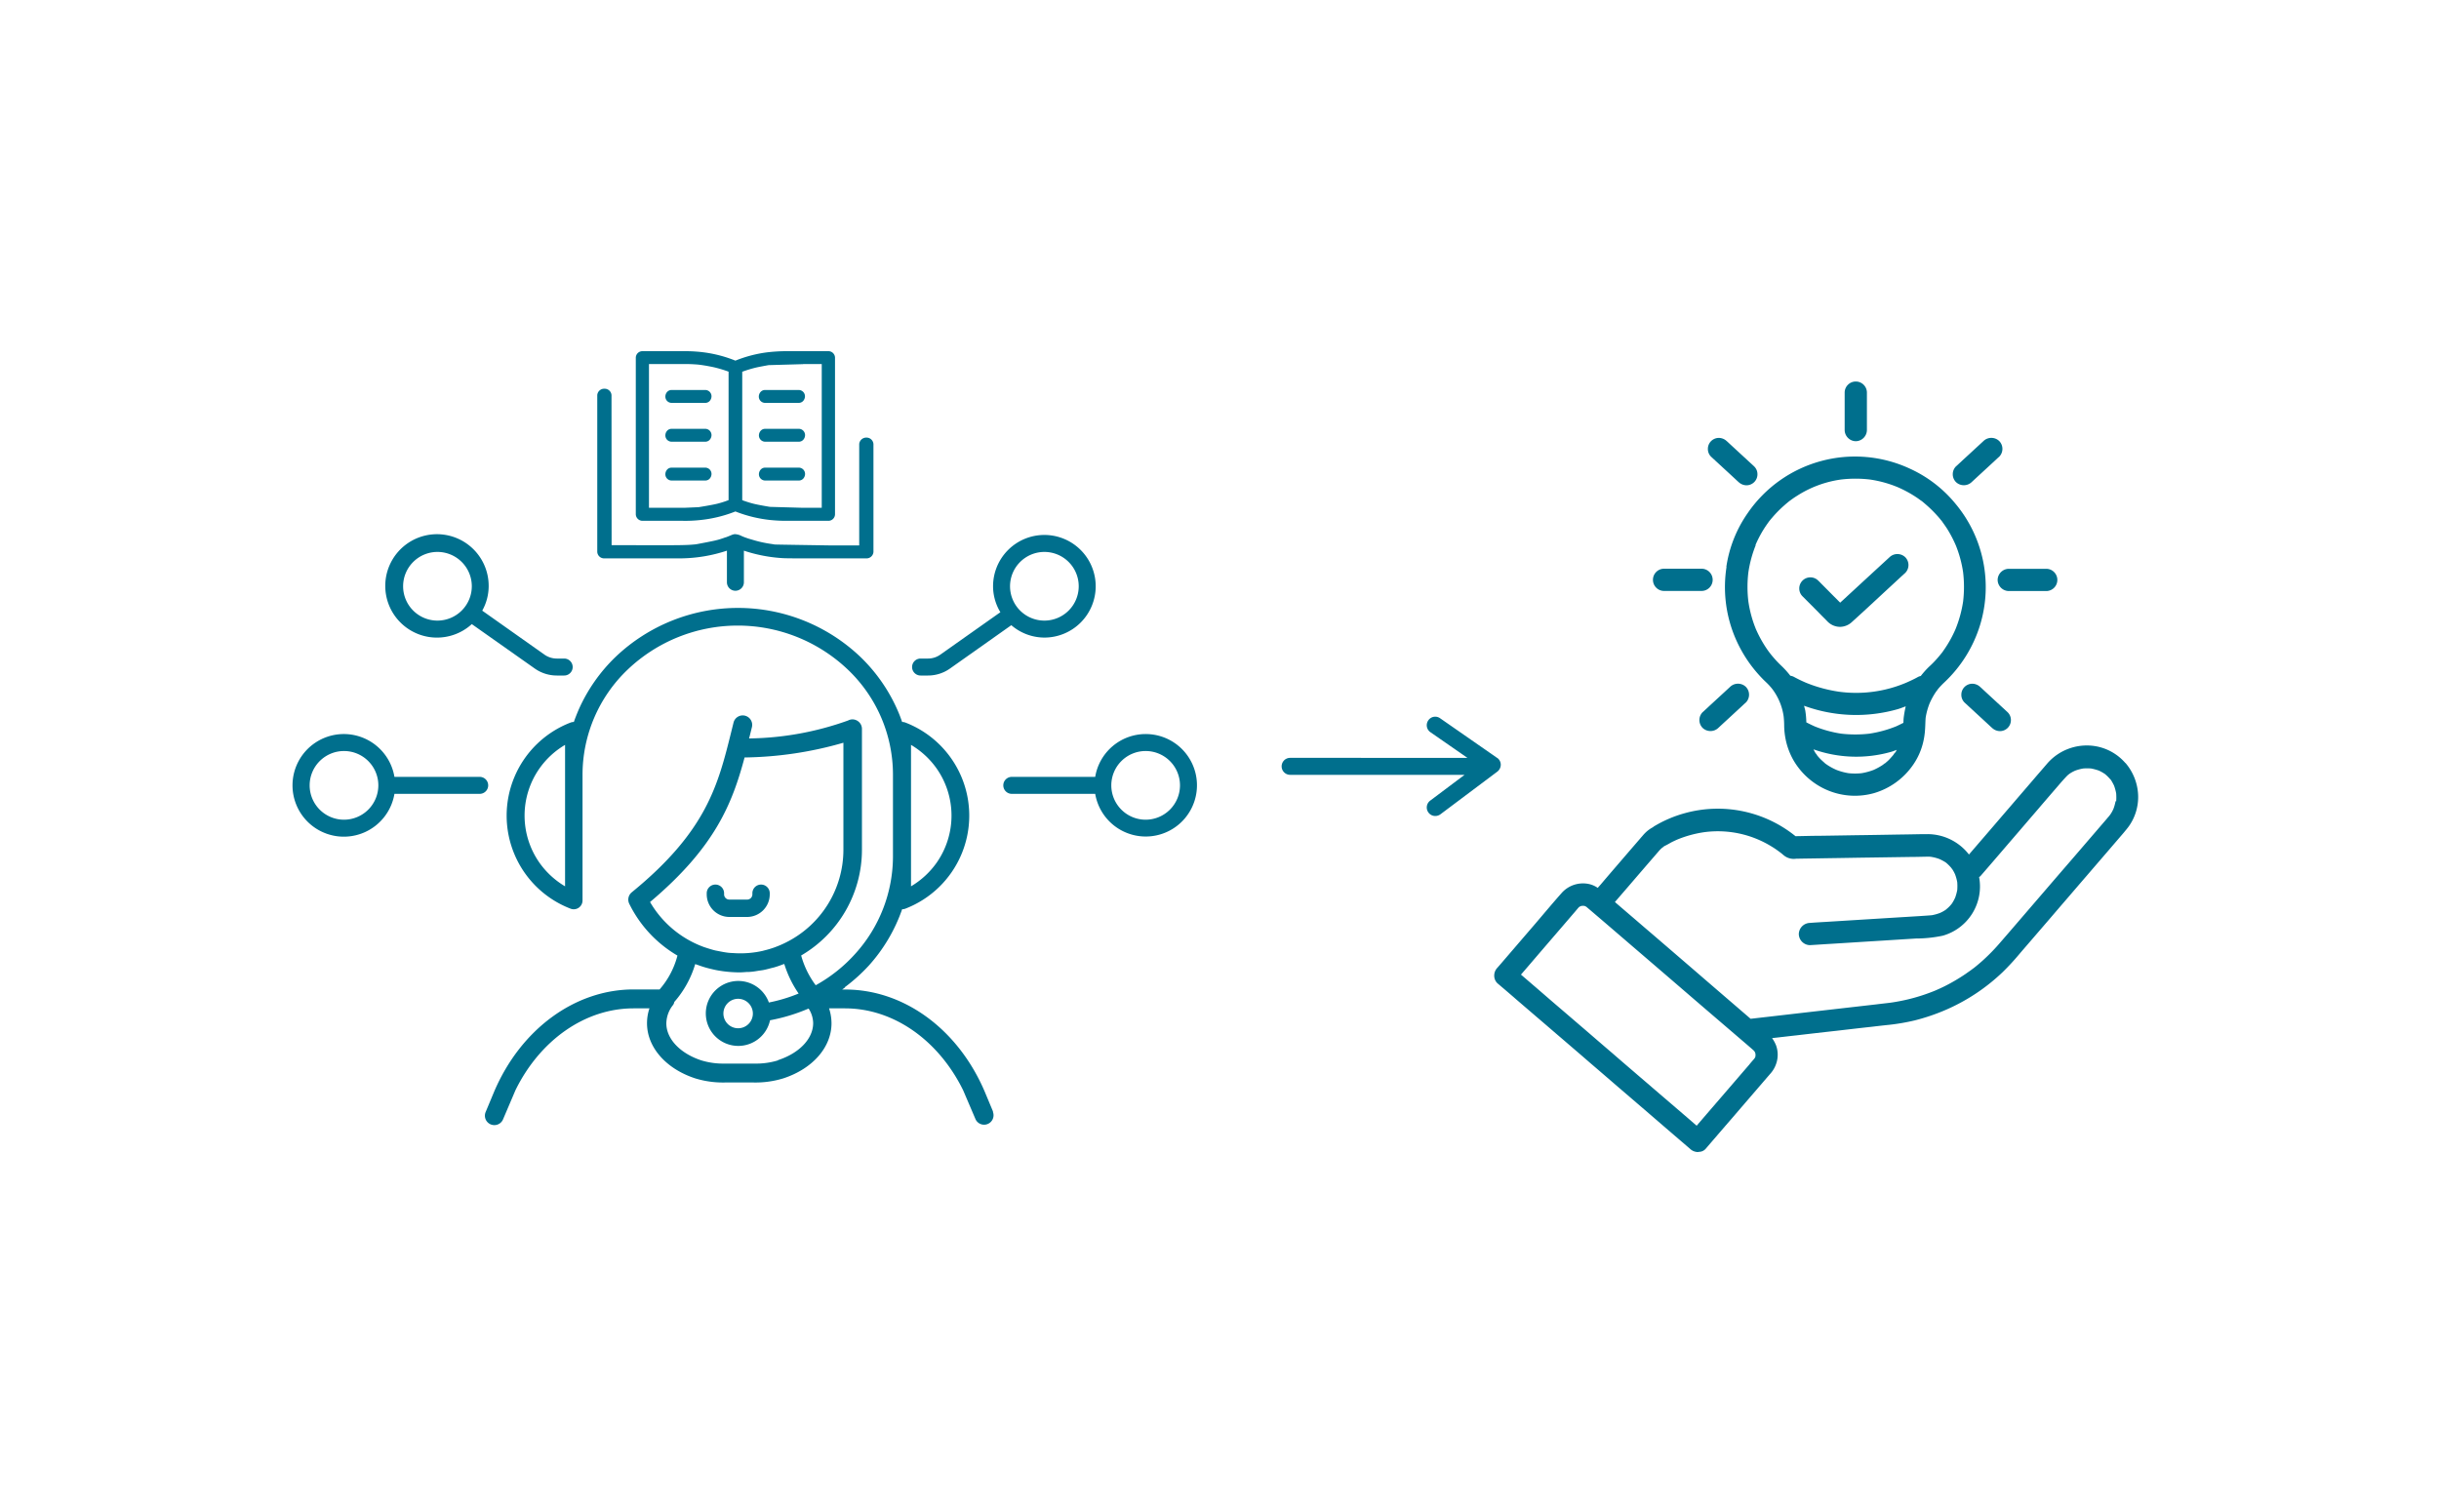 <svg xmlns="http://www.w3.org/2000/svg" xmlns:xlink="http://www.w3.org/1999/xlink" width="250" height="155" viewBox="0 0 250 155"><defs><clipPath id="b"><rect width="250" height="155"/></clipPath></defs><g id="a" clip-path="url(#b)"><g transform="translate(-0.42 33.06)"><path d="M153.87,44.63l-5.84-4.06a.858.858,0,0,0-1.21.22.867.867,0,0,0,.22,1.21l3.79,2.63H132.66a.87.87,0,0,0,0,1.74h17.88l-3.53,2.65a.875.875,0,0,0-.17,1.22.862.862,0,0,0,.7.35.9.9,0,0,0,.52-.17l5.84-4.38a.9.9,0,0,0,.35-.71.854.854,0,0,0-.37-.7h-.01Z" fill="#006f8d"/><path d="M181.77,33.88h0C181.81,33.94,181.93,34.07,181.77,33.88Z" fill="#006f8d"/><path d="M177.39,25.06a13.332,13.332,0,0,0,.77,6.96,13.621,13.621,0,0,0,1.71,3.08,13.94,13.94,0,0,0,1.22,1.43c.19.2.4.38.59.58.1.1.19.21.28.31l.12.15a6.063,6.063,0,0,1,1.17,2.84c.03.31.05.62.05.93a7.521,7.521,0,0,0,.14,1.34,7.235,7.235,0,0,0,.81,2.19A7.331,7.331,0,0,0,187.87,48a7.231,7.231,0,0,0,4.66.24,7.39,7.39,0,0,0,3.89-2.76,6.794,6.794,0,0,0,1.1-2.34,7.625,7.625,0,0,0,.22-1.42c.03-.4.03-.79.06-1.19a6.807,6.807,0,0,1,.4-1.47,7.333,7.333,0,0,1,.66-1.2c.06-.08.31-.4.07-.11.08-.09.15-.19.23-.28a7.4,7.4,0,0,1,.55-.57,13.492,13.492,0,0,0,3.68-5.92,13.325,13.325,0,0,0-2.53-12.4A13,13,0,0,0,196.22,15a13.34,13.34,0,0,0-16.66,4.54,12.885,12.885,0,0,0-2.19,5.52h.02Zm17.26,19.03c-.05.07-.1.15-.15.22l.04-.05a.736.736,0,0,1-.05.06h0a.277.277,0,0,1-.07.09c-.11.13-.23.26-.35.39s-.28.26-.42.38c0,0-.02.02-.03.02h-.02c-.07.06-.15.12-.22.17a6.284,6.284,0,0,1-.92.5,6.375,6.375,0,0,1-1.21.33,6.275,6.275,0,0,1-1.37,0,6.179,6.179,0,0,1-1.21-.33,5.966,5.966,0,0,1-.9-.48c-.07-.05-.15-.1-.22-.15l.05.04a.737.737,0,0,1-.06-.05h0c-.05-.03-.12-.1-.08-.07-.13-.11-.26-.23-.39-.35a5.138,5.138,0,0,1-.38-.42s-.02-.02-.02-.03v-.02c-.06-.07-.12-.15-.17-.22a2.475,2.475,0,0,1-.19-.36,13.091,13.091,0,0,0,8,.24c.18-.05.35-.13.53-.19-.06.09-.09.2-.16.29h-.02Zm.9-3.57c-.02.17-.02.34-.03.52-.24.12-.48.24-.72.35a12.1,12.1,0,0,1-2.77.76,12.608,12.608,0,0,1-2.88,0,12.086,12.086,0,0,1-2.71-.74q-.45-.2-.87-.42a8.381,8.381,0,0,0-.11-1.22c-.03-.16-.09-.32-.12-.48a15.541,15.541,0,0,0,9.63.34c.27-.08.53-.19.79-.28a10.987,10.987,0,0,0-.21,1.17h0Zm-13.74-20.2c.06-.07.1-.12,0,0Zm-1.46,2.51a12.094,12.094,0,0,1,.78-1.52c.16-.26.32-.5.5-.75.04-.06.09-.12.13-.18,0-.01.02-.03.04-.05.08-.1.16-.2.25-.3a11.893,11.893,0,0,1,1.27-1.29c.11-.1.23-.2.34-.29.02-.02.05-.04.07-.06l.08-.06c-.03.02-.05.04-.08.06,0,0,.04-.03.1-.08h0s.05-.04.08-.06c-.03.03-.04.03-.06.05.24-.18.49-.36.75-.52a11.159,11.159,0,0,1,4.51-1.68,12.545,12.545,0,0,1,3,0,11.871,11.871,0,0,1,2.8.77,12.285,12.285,0,0,1,1.53.79c.26.16.51.32.75.5.06.04.12.09.18.13h.02c.11.1.23.19.34.29a12.992,12.992,0,0,1,1.3,1.27c.1.11.2.23.29.34a.269.269,0,0,0,.07.08c-.03-.04,0,0,.04.05,0,0,0,.01.02.02.02.03.04.05.06.08a.507.507,0,0,0-.06-.07c.18.25.36.5.53.76a12.394,12.394,0,0,1,.91,1.73,12,12,0,0,1,.75,2.76,12.629,12.629,0,0,1,0,3.01,12.451,12.451,0,0,1-.77,2.81,12.066,12.066,0,0,1-1.17,2.11c-.06.09-.12.17-.18.26a.549.549,0,0,1-.07.09c-.13.16-.25.31-.39.47a9.882,9.882,0,0,1-.9.93,8.673,8.673,0,0,0-.86.96.954.954,0,0,0-.27.09c-.39.22-.8.41-1.21.59a13.122,13.122,0,0,1-6.9.93,14.581,14.581,0,0,1-3.38-.92c-.42-.18-.84-.38-1.24-.6a1.149,1.149,0,0,0-.37-.12,8.737,8.737,0,0,0-.91-1.01,10.584,10.584,0,0,1-.8-.84c-.13-.15-.25-.29-.37-.45-.02-.03-.05-.06-.07-.09l.03.04c-.06-.08-.11-.15-.17-.23a12.541,12.541,0,0,1-1.24-2.2,12.108,12.108,0,0,1-.77-2.83,12.462,12.462,0,0,1,0-2.99,12.347,12.347,0,0,1,.76-2.8l-.04.02Z" fill="#006f8d"/><path d="M187.46,45.18s.04.03.05.04h0c-.05-.04-.09-.07-.1-.08l.03.03h.01Z" fill="#006f8d"/><path d="M194.44,44.37s.03-.04.04-.05h0s-.07.08-.08.09l.03-.03h.01Z" fill="#006f8d"/><path d="M199.42,20.37a.036.036,0,0,0-.02-.03c0-.02-.03-.03-.04-.05a.5.5,0,0,0,.06.08Z" fill="#006f8d"/><path d="M190.64,12.17a1.159,1.159,0,0,0,1.14-1.14V7.19a1.14,1.14,0,1,0-2.28,0v3.84A1.159,1.159,0,0,0,190.64,12.17Z" fill="#006f8d"/><path d="M205.18,26.39a1.159,1.159,0,0,0,1.14,1.14h3.84a1.14,1.14,0,0,0,0-2.28h-3.84A1.159,1.159,0,0,0,205.18,26.39Z" fill="#006f8d"/><path d="M202.52,16.36c.82-.76,1.65-1.52,2.47-2.28.12-.11.23-.22.35-.32a1.147,1.147,0,0,0,0-1.61,1.166,1.166,0,0,0-1.61,0c-.82.76-1.65,1.52-2.47,2.28-.12.11-.23.22-.35.32a1.147,1.147,0,0,0,0,1.61A1.166,1.166,0,0,0,202.52,16.36Z" fill="#006f8d"/><path d="M203.74,37.68c-.12-.11-.23-.22-.35-.32a1.2,1.2,0,0,0-.8-.33,1.136,1.136,0,0,0-.8.33,1.111,1.111,0,0,0-.33.8,1.1,1.1,0,0,0,.33.8c.82.76,1.65,1.52,2.47,2.28.12.11.23.22.35.32a1.2,1.2,0,0,0,.8.33,1.136,1.136,0,0,0,.8-.33,1.111,1.111,0,0,0,.33-.8,1.1,1.1,0,0,0-.33-.8C205.39,39.2,204.56,38.44,203.74,37.68Z" fill="#006f8d"/><path d="M170.99,27.52h3.84a1.14,1.14,0,1,0,0-2.28h-3.84a1.14,1.14,0,1,0,0,2.28Z" fill="#006f8d"/><path d="M178.28,16.04c.12.11.23.22.35.32a1.2,1.2,0,0,0,.8.33,1.136,1.136,0,0,0,.8-.33,1.111,1.111,0,0,0,.33-.8,1.1,1.1,0,0,0-.33-.8c-.82-.76-1.65-1.52-2.47-2.28-.12-.11-.23-.22-.35-.32a1.2,1.2,0,0,0-.8-.33,1.136,1.136,0,0,0-.8.33,1.111,1.111,0,0,0-.33.8,1.1,1.1,0,0,0,.33.8C176.63,14.52,177.46,15.28,178.28,16.04Z" fill="#006f8d"/><path d="M177.76,37.35c-.82.76-1.65,1.52-2.47,2.28-.12.11-.23.22-.35.32a1.147,1.147,0,0,0,0,1.61,1.166,1.166,0,0,0,1.61,0c.82-.76,1.65-1.52,2.47-2.28.12-.11.23-.22.35-.32a1.147,1.147,0,0,0,0-1.61A1.166,1.166,0,0,0,177.76,37.35Z" fill="#006f8d"/><path d="M186.95,29.85c.26.27.53.53.79.8a1.8,1.8,0,0,0,1.32.55,1.83,1.83,0,0,0,1.21-.52c1.32-1.19,2.62-2.41,3.93-3.62.5-.46,1-.93,1.51-1.39a1.147,1.147,0,0,0,0-1.61,1.166,1.166,0,0,0-1.61,0l-1.87,1.72c-.99.91-1.97,1.82-2.96,2.73-.08.07-.15.14-.23.21l-.48-.48c-.48-.48-.95-.96-1.43-1.44-.11-.11-.22-.23-.34-.34a1.138,1.138,0,1,0-1.61,1.61c.59.59,1.18,1.18,1.77,1.78h0Z" fill="#006f8d"/><path d="M218.28,45.17a5.205,5.205,0,0,0-2.88-1.7,5.372,5.372,0,0,0-5.11,1.71c-.45.53-.91,1.05-1.36,1.58-.83.97-1.67,1.94-2.5,2.91-.88,1.02-1.75,2.04-2.63,3.06-.52.6-1.04,1.21-1.56,1.81a5.377,5.377,0,0,0-4.26-2.09c-.7,0-1.41.02-2.11.03-1.46.02-2.93.05-4.39.07-1.53.02-3.05.05-4.58.07-.81,0-1.63.03-2.44.04a12.663,12.663,0,0,0-11.34-2.36,12.52,12.52,0,0,0-3.27,1.42.381.381,0,0,0,.1-.03,3.324,3.324,0,0,0-.94.68c-.07.07-.13.14-.2.22-.08.1-.17.19-.25.29l-1.14,1.32c-.96,1.12-1.93,2.24-2.89,3.37-.11.13-.23.26-.34.39a2.529,2.529,0,0,0-.92-.4,2.926,2.926,0,0,0-2.74.88c-.97,1.09-1.9,2.21-2.85,3.32-1.19,1.38-2.37,2.76-3.56,4.14l-.21.24a1.153,1.153,0,0,0-.33.8,1.079,1.079,0,0,0,.33.8c.18.15.35.3.53.45.48.41.96.82,1.44,1.24L158,71.25c.87.74,1.73,1.49,2.6,2.23.94.81,1.89,1.62,2.83,2.44.96.82,1.92,1.65,2.87,2.47.89.76,1.78,1.53,2.67,2.29.75.65,1.51,1.3,2.26,1.95.54.46,1.08.93,1.62,1.39.26.22.51.44.77.66l.03.03a1.2,1.2,0,0,0,.8.33c.04,0,.08-.02.12-.02a.925.925,0,0,0,.68-.31c.91-1.06,1.82-2.12,2.74-3.18,1.21-1.41,2.42-2.81,3.63-4.22.09-.1.17-.2.26-.3a2.963,2.963,0,0,0,.68-1.3,2.809,2.809,0,0,0-.09-1.6,3.4,3.4,0,0,0-.41-.75c.83-.09,1.65-.19,2.48-.28,1.37-.16,2.75-.32,4.12-.47,1.2-.14,2.4-.28,3.6-.41.59-.07,1.19-.14,1.78-.2a21.414,21.414,0,0,0,2.62-.45,20.7,20.7,0,0,0,3.35-1.15,19.854,19.854,0,0,0,5.69-3.81,24.689,24.689,0,0,0,1.7-1.84c.57-.67,1.15-1.33,1.72-2,.84-.97,1.68-1.95,2.51-2.92.91-1.05,1.81-2.11,2.72-3.16.78-.91,1.56-1.81,2.34-2.72.46-.54.93-1.08,1.39-1.62.19-.23.38-.45.56-.7a5.182,5.182,0,0,0,.94-3.19,5.4,5.4,0,0,0-1.3-3.29v.02ZM180.3,75.36a.544.544,0,0,1-.04.08.186.186,0,0,0-.03.04c-.02.03-.05.05-.07.08-.15.17-.3.34-.44.52-.52.6-1.04,1.21-1.56,1.81-1.22,1.42-2.44,2.83-3.66,4.25l-.17.2c-.35-.3-.69-.6-1.04-.9l-2.12-1.82c-.87-.74-1.73-1.49-2.6-2.23-.94-.81-1.89-1.62-2.83-2.44-.96-.82-1.92-1.65-2.87-2.47-.89-.76-1.78-1.53-2.67-2.29-.76-.65-1.51-1.3-2.26-1.95-.54-.46-1.08-.93-1.62-1.39h0c.53-.61,1.05-1.22,1.58-1.84,1.2-1.4,2.41-2.8,3.61-4.2.17-.2.35-.4.52-.61a1.5,1.5,0,0,0,.11-.13c.03-.03.05-.06.08-.09l.07-.07a1.091,1.091,0,0,0,.11-.06,1.092,1.092,0,0,1,.17-.05h.19a.48.48,0,0,1,.17.05.746.746,0,0,1,.12.07l.03.03c.11.09.21.18.32.27l1.23,1.05c1.39,1.19,2.78,2.39,4.17,3.58q2.535,2.175,5.07,4.36,2.145,1.845,4.3,3.69c.64.55,1.29,1.1,1.93,1.66a1.357,1.357,0,0,1,.12.12c0,.01.02.02.03.03.02.04.04.07.06.11a1.093,1.093,0,0,1,.05.17v.19a.767.767,0,0,1-.05.19h0Zm36.97-26.3a4.521,4.521,0,0,1-.22.8c-.05.1-.09.2-.15.3-.04.08-.09.15-.14.23-.02.03-.05.07-.07.1s-.05.06-.07.09c-.07.09-.15.17-.22.26-.34.4-.69.8-1.03,1.2-1.18,1.37-2.36,2.75-3.55,4.12-1.32,1.53-2.63,3.06-3.95,4.59-.79.92-1.58,1.84-2.38,2.76a19.98,19.98,0,0,1-1.81,1.87q-.465.42-.96.81c-.02.01-.04.03-.06.04l-.24.18c-.18.13-.36.25-.54.38a18.847,18.847,0,0,1-2.13,1.25c-.3.15-.61.29-.93.43a19.017,19.017,0,0,1-4.63,1.26c-.48.06-.96.11-1.43.17l-3.41.39-4.19.48-3.64.42c-.55.06-1.11.13-1.66.19-.46-.4-.92-.79-1.38-1.19q-2.355-2.025-4.7-4.05c-1.64-1.41-3.27-2.82-4.91-4.22-.97-.84-1.95-1.67-2.92-2.51l1.33-1.54c.91-1.06,1.82-2.12,2.74-3.18.12-.14.24-.28.37-.43.02-.02.04-.05.06-.07a3.568,3.568,0,0,1,.27-.28c.02-.02.05-.04.07-.06h0c.07-.05.14-.1.2-.14a.381.381,0,0,0-.1.03,8.561,8.561,0,0,0,.79-.42c.23-.12.47-.23.7-.33a11.658,11.658,0,0,1,2.72-.74,10.491,10.491,0,0,1,6.96,1.5c.25.15.49.32.72.49.05.04.11.08.16.12h0c.12.09.23.19.34.28a1.605,1.605,0,0,0,1.23.33c1.02-.02,2.04-.03,3.06-.05,1.5-.02,3-.05,4.51-.07l4.06-.06c.62,0,1.23-.02,1.85-.03a2.172,2.172,0,0,1,.44.03,4.3,4.3,0,0,1,.8.22,5.769,5.769,0,0,1,.55.29c.04.03.09.06.13.09.09.08.18.16.27.25s.17.18.25.27h0s0-.02-.03-.04a.555.555,0,0,0,.06.08c0-.02-.02-.03-.03-.04.1.15.1.14.06.08a.4.4,0,0,0,.03.04,3.65,3.65,0,0,1,.3.55,4.521,4.521,0,0,1,.22.8,5.34,5.34,0,0,1,0,.8,5.158,5.158,0,0,1-.21.77,4.321,4.321,0,0,1-.3.56.764.764,0,0,1-.08.11,3.321,3.321,0,0,1-.53.53c.02,0,.03-.02.06-.04-.02,0-.04.03-.06.05h0a.7.7,0,0,1-.09.06l.1-.07h0a.683.683,0,0,0-.11.08,3.65,3.65,0,0,1-.55.3,4.765,4.765,0,0,1-.82.23c-.41.04-.83.06-1.24.09l-2.94.18-6.78.42c-.52.03-1.03.06-1.55.1a1.173,1.173,0,0,0-1.14,1.14,1.159,1.159,0,0,0,1.14,1.14c.69-.04,1.38-.09,2.08-.13,1.5-.09,2.99-.19,4.49-.28l4.29-.27a13.4,13.4,0,0,0,2.76-.29,5.241,5.241,0,0,0,3.72-6.01,1.015,1.015,0,0,0,.13-.09l.96-1.11c.76-.88,1.51-1.76,2.27-2.64.88-1.02,1.75-2.04,2.63-3.06.69-.81,1.39-1.62,2.08-2.42.18-.21.36-.42.54-.62a1,1,0,0,1,.1-.11c.1-.11.2-.22.3-.32a2,2,0,0,1,.22-.19c.05-.04.1-.07.16-.11a4.018,4.018,0,0,1,.46-.24,4.732,4.732,0,0,1,.82-.22,5.475,5.475,0,0,1,.81,0,5.638,5.638,0,0,1,.78.21,3.65,3.65,0,0,1,.55.3.834.834,0,0,1,.12.08h0c.09.08.18.16.26.24s.17.18.26.28c0-.02-.02-.02-.03-.05,0,.02.03.04.04.05h0a.811.811,0,0,1,.06.08.036.036,0,0,0,.02.03,5.448,5.448,0,0,1,.29.53,4.625,4.625,0,0,1,.22.81,5.474,5.474,0,0,1,0,.81l-.07-.03Z" fill="#006f8d"/><path d="M58.25,34.45h-.76a2.192,2.192,0,0,1-1.26-.4l-6.38-4.51a5.178,5.178,0,0,0,.66-2.5,5.3,5.3,0,1,0-1.73,3.88l6.45,4.55a3.917,3.917,0,0,0,2.26.72h.76a.87.87,0,1,0,0-1.74ZM45.26,30.56a3.52,3.52,0,1,1,3.52-3.52A3.525,3.525,0,0,1,45.26,30.56Z" fill="#006f8d"/><path d="M49.59,46.58H40.85a5.26,5.26,0,1,0,0,1.74h8.74a.87.87,0,1,0,0-1.74ZM35.68,50.97a3.52,3.52,0,1,1,3.52-3.52A3.525,3.525,0,0,1,35.68,50.97Z" fill="#006f8d"/><path d="M117.85,42.19a5.246,5.246,0,0,0-5.17,4.39h-8.55a.87.87,0,1,0,0,1.74h8.55a5.252,5.252,0,1,0,5.17-6.13Zm0,8.78a3.52,3.52,0,1,1,3.52-3.52A3.525,3.525,0,0,1,117.85,50.97Z" fill="#006f8d"/><path d="M107.47,32.3a5.26,5.26,0,1,0-5.26-5.26,5.146,5.146,0,0,0,.75,2.66L96.8,34.05a2.17,2.17,0,0,1-1.26.4h-.76a.87.87,0,1,0,0,1.74h.76a3.894,3.894,0,0,0,2.26-.72l6.28-4.44a5.218,5.218,0,0,0,3.39,1.27Zm0-8.78a3.52,3.52,0,1,1-3.52,3.52A3.525,3.525,0,0,1,107.47,23.52Z" fill="#006f8d"/><path d="M102.22,80.92l-.86-2.06h0c-2.72-6.39-8.26-10.48-14.3-10.48h-.32l.31-.22h-.06a17.728,17.728,0,0,0,2.48-2.23,16.9,16.9,0,0,0,3.42-5.78h0a.96.96,0,0,0,.33-.06,10.223,10.223,0,0,0,0-19.08.96.96,0,0,0-.33-.06h0c-.15-.43-.31-.85-.49-1.25a17.11,17.11,0,0,0-3.81-5.44,18.188,18.188,0,0,0-25.05,0,17.11,17.11,0,0,0-3.81,5.44c-.17.4-.34.82-.49,1.25h0a.96.96,0,0,0-.33.06,10.221,10.221,0,0,0-.01,19.08.9.9,0,0,0,1.23-.85V46.36a14.89,14.89,0,0,1,4.65-10.8,16.364,16.364,0,0,1,22.52,0,14.874,14.874,0,0,1,4.65,10.8v8.37a14.9,14.9,0,0,1-3.87,9.99,15.547,15.547,0,0,1-4.03,3.21s-.02,0-.02.01a9.127,9.127,0,0,1-1.49-3.05,12.559,12.559,0,0,0,6.23-10.83V41.66a.965.965,0,0,0-.47-.83.949.949,0,0,0-.95-.03A31.1,31.1,0,0,1,77.2,42.64c.02-.07.04-.15.06-.22l.23-.93a.97.97,0,1,0-1.88-.48l-.23.93c-1.36,5.48-2.53,10.21-10.2,16.47a.97.97,0,0,0-.26,1.18,12.57,12.57,0,0,0,4.94,5.31,8.529,8.529,0,0,1-1.83,3.47H65.37c-6.04,0-11.58,4.1-14.3,10.48l-.86,2.06a.968.968,0,1,0,1.78.76l1.27-2.98c2.53-5.14,7.14-8.38,12.1-8.38h1.63a4.717,4.717,0,0,0-.25,1.53c0,2.45,1.94,4.67,4.95,5.65a9.679,9.679,0,0,0,3.01.42h2.99a9.679,9.679,0,0,0,3.01-.42c3.01-.98,4.95-3.19,4.95-5.65a5,5,0,0,0-.25-1.53h1.63c4.97,0,9.58,3.25,12.11,8.39l1.27,2.97a.968.968,0,0,0,1.78-.76h.03ZM93.8,43.3a8.545,8.545,0,0,1,2.64,2.44,8.416,8.416,0,0,1,0,9.62A8.545,8.545,0,0,1,93.8,57.8ZM58.34,57.8a8.545,8.545,0,0,1-2.64-2.44,8.416,8.416,0,0,1,0-9.62,8.435,8.435,0,0,1,2.64-2.44Zm8.71,1.61c6.62-5.58,8.41-10.03,9.69-14.82a38.152,38.152,0,0,0,10.13-1.51V54.06a10.618,10.618,0,0,1-5.94,9.52,10.118,10.118,0,0,1-1.02.44c-.04.02-.08.03-.13.05a10.418,10.418,0,0,1-1.05.31.539.539,0,0,0-.1.03,10.427,10.427,0,0,1-3.1.23,4.9,4.9,0,0,1-.54-.04c-.31-.04-.62-.1-.92-.16l-.31-.06c-.34-.08-.68-.19-1.02-.3-.05-.02-.1-.03-.15-.05a10.3,10.3,0,0,1-1.08-.46,10.57,10.57,0,0,1-4.46-4.16ZM80.14,75.65a7.688,7.688,0,0,1-2.41.32H74.74a7.645,7.645,0,0,1-2.41-.32c-2.19-.71-3.61-2.21-3.61-3.8a3.1,3.1,0,0,1,.7-1.9.859.859,0,0,0,.12-.3,10.335,10.335,0,0,0,2.14-3.88c.13.05.27.09.4.14a10.684,10.684,0,0,0,1.1.33c.33.08.66.16,1,.21.19.03.37.06.56.08a12.42,12.42,0,0,0,1.36.09h.14c.24,0,.48-.02.72-.04a3.7,3.7,0,0,0,.47-.02c.26-.02.51-.07.77-.11l.42-.06c.27-.05.53-.12.79-.19l.36-.09a8.509,8.509,0,0,0,.85-.29c.06-.02.13-.04.19-.06a11.106,11.106,0,0,0,1.47,3.03,16.318,16.318,0,0,1-3.05.92,3.329,3.329,0,1,0,.12,1.82,18.391,18.391,0,0,0,3.76-1.12h0l.17-.07h.03a2.825,2.825,0,0,1,.46,1.48c0,1.6-1.42,3.09-3.61,3.8l-.02.03Zm-2.55-4.81a1.51,1.51,0,1,1-1.51-1.51A1.515,1.515,0,0,1,77.59,70.84Z" fill="#006f8d"/><path d="M75.18,60.94H77a2.322,2.322,0,0,0,2.32-2.32v-.11a.89.89,0,0,0-1.78,0v.11a.538.538,0,0,1-.54.54H75.18a.538.538,0,0,1-.54-.54v-.11a.89.89,0,0,0-1.78,0v.11A2.322,2.322,0,0,0,75.18,60.94Z" fill="#006f8d"/><path d="M63.1,7.9V7.47a.7.7,0,0,0-.71-.68h-.03a.707.707,0,0,0-.72.66V23.5a.7.7,0,0,0,.73.68h7.84a15.47,15.47,0,0,0,4.72-.79v3.24a.87.87,0,0,0,1.74,0V23.39a15.442,15.442,0,0,0,4.04.77c.34.02,1.7.02,1.7.02H89.2a.709.709,0,0,0,.75-.66V12.48a.707.707,0,0,0-.71-.68.723.723,0,0,0-.75.66V22.85H85.34s-5.35-.08-5.44-.09h-.06l-.23-.04c-.21-.03-.42-.06-.63-.1a12.433,12.433,0,0,1-1.24-.29l-.61-.18c-.23-.08-.33-.11-.55-.2-.05-.02-.1-.04-.16-.07a1.644,1.644,0,0,0-.63-.18H75.7a1.444,1.444,0,0,0-.35.11l-.07.03-.3.12-.13.05-.07.02h-.02c-.1.04-.21.08-.31.11a6.13,6.13,0,0,1-.61.18c-.41.11-2.04.41-2.04.41a.127.127,0,0,0-.06.01h0l-.33.03c-.64.06-1.95.06-1.95.06H63.11V21.9" fill="#006f8d"/><path d="M79.18,4.11Z" fill="#006f8d"/><path d="M86.01,3.6a.677.677,0,0,0-.68-.66H81.06a16.6,16.6,0,0,0-2.17.14,13.262,13.262,0,0,0-3.09.83,13.262,13.262,0,0,0-3.09-.83,15.029,15.029,0,0,0-2.17-.14H66.28a.679.679,0,0,0-.69.66V19.64a.689.689,0,0,0,.68.69h4.16a14.26,14.26,0,0,0,1.77-.08,13.5,13.5,0,0,0,3.45-.82l.15-.06.15.06a13.7,13.7,0,0,0,3.45.82,16.189,16.189,0,0,0,1.77.08h4.16a.677.677,0,0,0,.68-.66ZM72.4,4.11h0m.38.32c.27.05.55.1.82.16a12.943,12.943,0,0,1,1.5.45V18.21c-.1.04-.2.07-.3.11-.26.09-.52.17-.79.24-.52.14-1.97.37-1.97.37-.14.01-1.35.06-1.35.06H66.94V4.26h3.45a15.729,15.729,0,0,1,1.64.06l.31.04m10.39-.1h1.92V18.99H82.51l-3.17-.09s-1.23-.2-1.75-.34c-.27-.07-.53-.15-.79-.24-.1-.03-.2-.07-.3-.11V5.05A12.382,12.382,0,0,1,78,4.6c.27-.06,1.08-.21,1.21-.23h0l3.53-.1h0Z" fill="#006f8d"/><path d="M78.82,8.24h3.49a.608.608,0,0,0,.43-.19.727.727,0,0,0,.19-.48.643.643,0,0,0-.62-.65H78.82a.608.608,0,0,0-.43.19.727.727,0,0,0-.19.48A.643.643,0,0,0,78.82,8.24Z" fill="#006f8d"/><path d="M72.73,10.9H69.24a.608.608,0,0,0-.43.19.727.727,0,0,0-.19.48.643.643,0,0,0,.62.65h3.49a.608.608,0,0,0,.43-.19.727.727,0,0,0,.19-.48A.643.643,0,0,0,72.73,10.9Z" fill="#006f8d"/><path d="M72.73,14.88H69.24a.608.608,0,0,0-.43.19.727.727,0,0,0-.19.48.643.643,0,0,0,.62.65h3.49a.608.608,0,0,0,.43-.19.727.727,0,0,0,.19-.48.643.643,0,0,0-.62-.65Z" fill="#006f8d"/><path d="M82.32,10.9H78.83a.608.608,0,0,0-.43.19.727.727,0,0,0-.19.48.643.643,0,0,0,.62.65h3.49a.608.608,0,0,0,.43-.19.727.727,0,0,0,.19-.48A.643.643,0,0,0,82.32,10.9Z" fill="#006f8d"/><path d="M82.32,14.88H78.83a.608.608,0,0,0-.43.19.727.727,0,0,0-.19.48.643.643,0,0,0,.62.65h3.49a.608.608,0,0,0,.43-.19.727.727,0,0,0,.19-.48.643.643,0,0,0-.62-.65Z" fill="#006f8d"/><path d="M72.73,6.92H69.24a.608.608,0,0,0-.43.19.727.727,0,0,0-.19.48.643.643,0,0,0,.62.65h3.49a.608.608,0,0,0,.43-.19.727.727,0,0,0,.19-.48A.643.643,0,0,0,72.73,6.92Z" fill="#006f8d"/></g></g></svg>